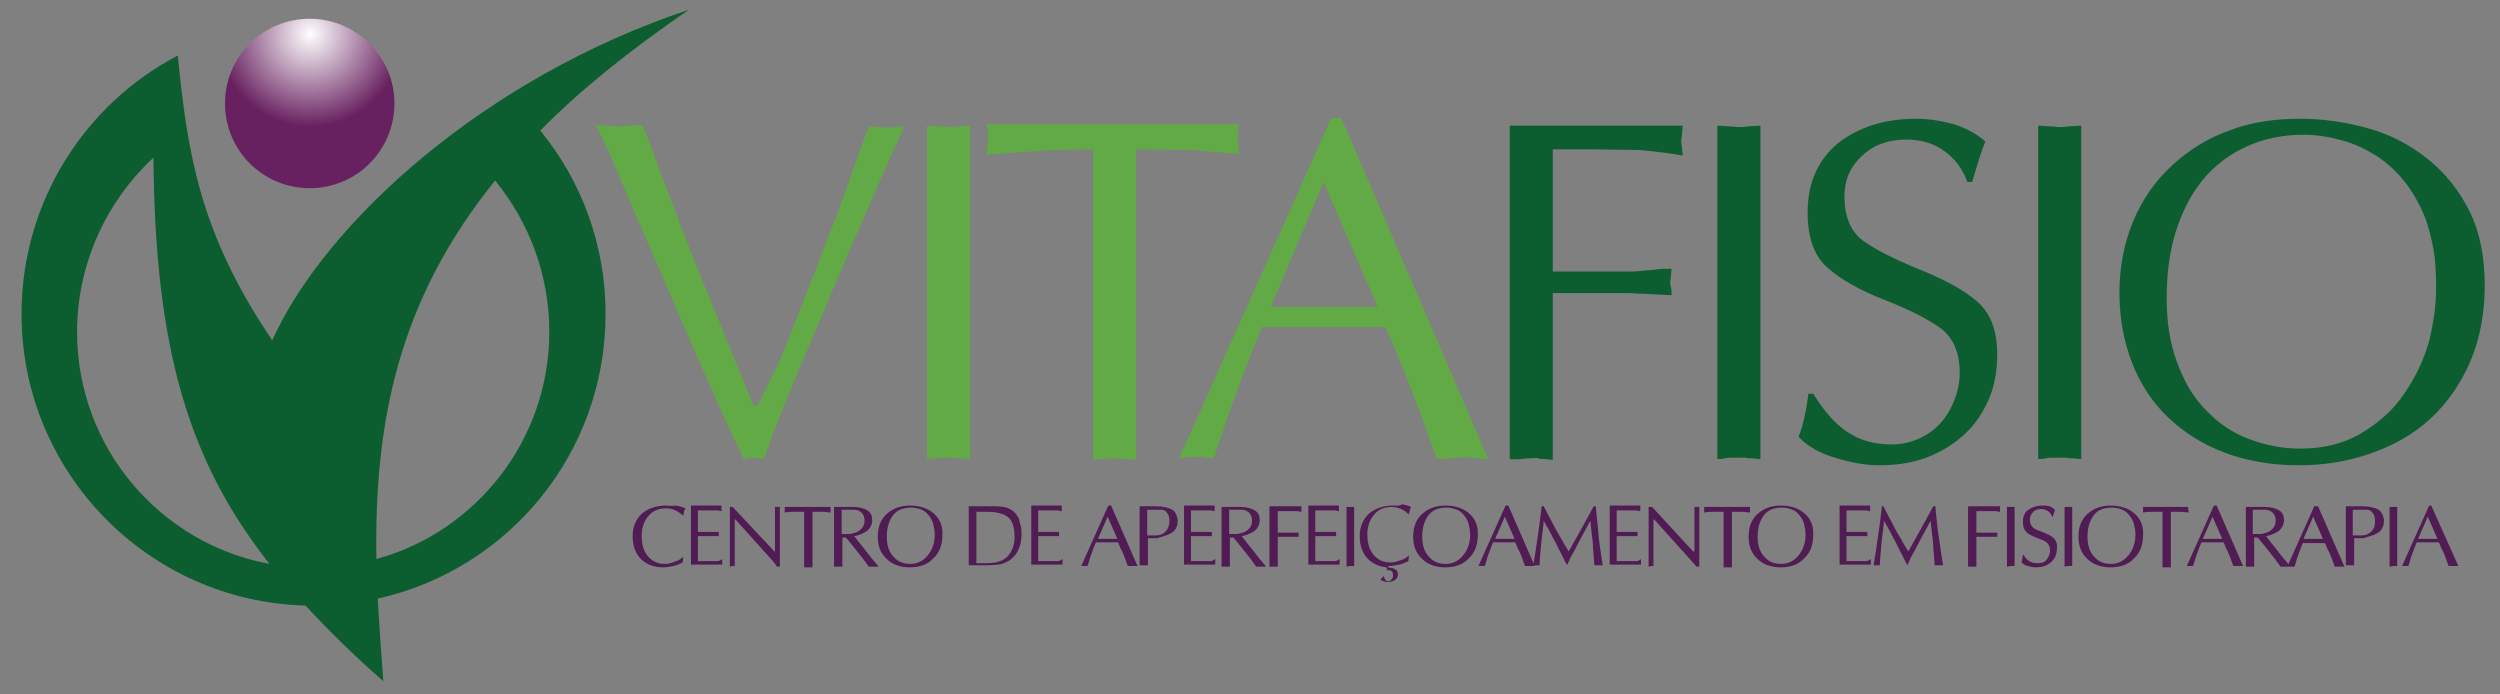 <?xml version="1.0" encoding="utf-8"?>
<!-- Generator: Adobe Illustrator 22.0.1, SVG Export Plug-In . SVG Version: 6.00 Build 0)  -->
<svg version="1.1" id="Layer_1" xmlns="http://www.w3.org/2000/svg" xmlns:xlink="http://www.w3.org/1999/xlink" x="0px" y="0px"
	 width="360px" height="100px" viewBox="0 0 360 100" style="enable-background:new 0 0 360 100;" xml:space="preserve">
<rect x="0" y="0" width="360" height="100" fill="#808080" stroke="none"/>
<style type="text/css">
	.st0{fill-rule:evenodd;clip-rule:evenodd;fill:#0C5D2F;}
	.st1{fill-rule:evenodd;clip-rule:evenodd;fill:url(#SVGID_1_);}
	.st2{fill:#62AA45;}
	.st3{fill:#0C5D2F;}
	.st4{fill:#511B54;}
</style>
<g>
	<path class="st0" d="M99.2,1.4C69.8,11.2,46.9,32,39.2,49C28.7,33.5,27,22,25.6,8C12.2,15,3.1,29.1,3.1,45.2
		c0,22.8,18.2,41.4,40.9,42c3.3,3.6,7,7.2,11.2,10.9c-0.3-4.1-0.6-8-0.8-11.9c18.8-4.2,32.8-20.9,32.8-41c0-10-3.5-19.2-9.4-26.4
		C83.5,13,90.6,7.3,99.2,1.4z M11.1,47.8c0-9.9,4.3-18.9,11-25.1c0.2,28.1,5.3,44,16.7,58.5C23.1,78.3,11.1,64.5,11.1,47.8z
		 M79.1,47.8c0,15.6-10.6,28.8-24.9,32.7c-0.3-19.4,3-37.1,17.1-54.5C76.2,32,79.1,39.6,79.1,47.8z"/>
	<radialGradient id="SVGID_1_" cx="44.673" cy="4.896" r="13.332" gradientUnits="userSpaceOnUse">
		<stop  offset="0" style="stop-color:#FFFFFF"/>
		<stop  offset="1" style="stop-color:#682160"/>
	</radialGradient>
	<path class="st1" d="M56.8,14.9c0,6.7-5.4,12.2-12.2,12.2c-6.7,0-12.2-5.4-12.2-12.2c0-6.7,5.4-12.2,12.2-12.2
		C51.3,2.7,56.8,8.2,56.8,14.9z"/>
	<g>
		<path class="st2" d="M113.1,50l7.4-19l4.2-11.7l0.5-1.1c0.5,0,1,0.1,1.5,0.1c0.4,0,0.8,0.1,1.1,0.1c0.3,0,0.6,0,1-0.1
			c0.4,0,0.9-0.1,1.5-0.1c-0.6,1.1-1.9,3.9-3.8,8.3c-1.9,4.4-4.2,9.6-6.7,15.5c-2.5,6-4.7,11-6.4,15.2c-1.7,4.2-2.8,7.2-3.4,8.9
			c-0.3,0-0.5-0.1-0.8-0.1s-0.5-0.1-0.6-0.1c-0.2,0-0.4,0-0.7,0.1s-0.5,0.1-0.8,0.1c-2.2-4.5-4-8.6-5.6-12.2
			c-1.6-3.6-3.8-8.7-6.6-15.2c-2.8-6.5-4.9-11.3-6.2-14.4c-1.3-3.1-2.3-5.2-2.9-6.3c0.7,0,1.4,0.1,1.9,0.1c0.6,0,1,0.1,1.4,0.1
			s0.9,0,1.4-0.1c0.6,0,1.2-0.1,2-0.1c0.7,1.7,1.6,4,2.6,6.8l4.7,12.3l8.7,21.3h0.6c0.5-1,1.1-2.3,2-4.1
			C112,52.6,112.7,51.1,113.1,50z"/>
		<path class="st2" d="M133.5,66.1v-48c0.7,0,1.3,0.1,1.8,0.1c0.5,0,0.9,0.1,1.3,0.1c0.3,0,0.7,0,1.2-0.1c0.5,0,1.1-0.1,1.9-0.1v48
			c-0.5,0-0.9-0.1-1.3-0.1c-0.3,0-0.6,0-0.8-0.1c-0.2,0-0.5,0-1,0c-0.5,0-0.8,0-1.1,0s-0.5,0-0.9,0.1
			C134.3,66,133.9,66.1,133.5,66.1z"/>
		<path class="st2" d="M163.6,21.5v44.7c-0.5,0-0.9-0.1-1.3-0.1c-0.3,0-0.6,0-0.8-0.1c-0.2,0-0.5,0-1,0c-0.4,0-0.9,0-1.4,0.1
			c-0.6,0-1.2,0.1-1.7,0.1V21.5c-4.9,0-10,0.3-15.3,0.8c0-0.3,0.1-0.7,0.1-1.2c0-0.4,0.1-0.7,0.1-1c0-0.3,0-0.6,0-0.7
			c0-0.1,0-0.3-0.1-0.6c0-0.2-0.1-0.5-0.1-0.9h36.3c0,0.5-0.1,0.9-0.1,1.3c0,0.3-0.1,0.6-0.1,0.9c0,0.2,0,0.5,0.1,0.9
			c0,0.4,0.1,0.8,0.1,1.2c-2-0.2-4.2-0.4-6.8-0.6C169,21.6,166.3,21.5,163.6,21.5z"/>
		<path class="st2" d="M193.2,17.1l21.1,49c-0.6,0-1.1-0.1-1.5-0.1s-0.7,0-1-0.1s-0.7,0-1.2,0c-0.5,0-1,0-1.7,0.1s-1.4,0.1-2,0.1
			c-2.4-6.9-4.8-13.2-7.4-19h-17.8c-1.1,2.7-2,5-2.7,6.9c-0.7,1.9-1.5,3.9-2.2,6s-1.4,4.1-2,6c-0.4,0-0.8-0.1-1-0.1
			c-0.3,0-0.5,0-0.7-0.1s-0.5,0-0.8,0c-0.4,0-0.7,0-0.9,0s-0.4,0-0.7,0.1s-0.6,0.1-0.9,0.1l21.9-49H193.2z M198.4,44.2l-7.8-18
			l-7.6,18H198.4z"/>
		<path class="st3" d="M217.4,66.1v-48h24.9c0,0.5-0.1,0.9-0.1,1.3c0,0.3-0.1,0.6-0.1,0.9c0,0.2,0,0.5,0.1,0.9
			c0,0.4,0.1,0.8,0.1,1.2c-1.7-0.3-3.8-0.6-6.3-0.8l-7-0.1h-5.4v17.6h10.9c0.4,0,1.1,0,1.9-0.1c0.8-0.1,1.5-0.1,2.1-0.2
			s1.3-0.1,2.2-0.1c0,0.4-0.1,0.8-0.1,1.1s-0.1,0.6-0.1,0.8c0,0.1,0,0.4,0.1,0.7s0.1,0.8,0.1,1.2c-0.9,0-1.7-0.1-2.2-0.1
			c-0.6,0-1.3-0.1-2.1-0.1c-0.8,0-1.5-0.1-1.9-0.1h-10.9v24c-0.5,0-0.9-0.1-1.3-0.1c-0.3,0-0.6,0-0.8-0.1s-0.6,0-1,0
			c-0.3,0-0.8,0-1.4,0.1S217.9,66.1,217.4,66.1z"/>
		<path class="st3" d="M247.3,66.1v-48c0.7,0,1.3,0.1,1.8,0.1c0.5,0,0.9,0.1,1.3,0.1c0.3,0,0.7,0,1.2-0.1c0.5,0,1.1-0.1,1.9-0.1v48
			c-0.5,0-0.9-0.1-1.3-0.1c-0.3,0-0.6,0-0.8-0.1c-0.2,0-0.5,0-1,0c-0.5,0-0.8,0-1.1,0s-0.5,0-0.9,0.1S247.7,66.1,247.3,66.1z"/>
		<path class="st3" d="M260.4,56.7h0.7c1.5,2.4,3.1,4.3,4.9,5.5s3.9,1.8,6.4,1.8c1.9,0,3.5-0.5,5-1.4c1.5-0.9,2.7-2.2,3.5-3.8
			c0.8-1.6,1.3-3.3,1.3-5.1c0-2.9-0.9-5-2.7-6.4c-1.8-1.3-4.5-2.7-8.1-4.1c-3.6-1.4-6.4-3-8.3-4.7c-1.9-1.7-2.8-4.4-2.8-7.9
			c0-4.3,1.5-7.6,4.4-10c3-2.3,6.7-3.5,11.2-3.5c1.8,0,3.7,0.3,5.5,0.8c1.8,0.6,3.3,1.4,4.5,2.5c-0.4,0.8-1,2.7-1.9,5.8h-0.7
			c-0.7-1.9-1.8-3.4-3.4-4.5c-1.5-1.1-3.3-1.6-5.4-1.6c-1.6,0-3.1,0.3-4.5,1c-1.3,0.7-2.4,1.7-3.2,2.9c-0.8,1.2-1.2,2.7-1.2,4.3
			c0,2.9,0.9,5,2.6,6.3c1.8,1.3,4.5,2.7,8.2,4.2c3.7,1.5,6.5,3,8.4,4.7c1.9,1.7,2.8,4.2,2.8,7.5c0,2.5-0.4,4.7-1.3,6.7
			c-0.9,2-2.1,3.7-3.7,5.1c-1.6,1.4-3.5,2.5-5.5,3.2S273,67,270.5,67c-1.9,0-4-0.4-6.3-1.1c-2.3-0.7-4-1.7-5.2-3
			C259.6,61.4,260.1,59.3,260.4,56.7z"/>
		<path class="st3" d="M293.5,66.1v-48c0.7,0,1.3,0.1,1.8,0.1c0.5,0,0.9,0.1,1.3,0.1c0.3,0,0.7,0,1.2-0.1c0.5,0,1.1-0.1,1.9-0.1v48
			c-0.5,0-0.9-0.1-1.3-0.1c-0.3,0-0.6,0-0.8-0.1c-0.2,0-0.5,0-1,0c-0.5,0-0.8,0-1.1,0s-0.5,0-0.9,0.1S293.9,66.1,293.5,66.1z"/>
		<path class="st3" d="M331,67c-3.8,0-7.4-0.6-10.6-1.8c-3.2-1.2-5.9-2.9-8.2-5.1c-2.3-2.2-4-4.8-5.2-7.9c-1.2-3.1-1.8-6.4-1.8-10.1
			c0-3.7,0.7-7.2,2-10.3c1.3-3.1,3.2-5.8,5.6-8c2.4-2.2,5.1-3.9,8.2-5c3.1-1.2,6.5-1.7,10.2-1.7c3.4,0,6.7,0.5,9.9,1.4
			c3.2,0.9,6,2.4,8.5,4.4c2.5,2,4.5,4.5,6,7.5s2.2,6.6,2.2,10.7c0,5.1-1.1,9.6-3.4,13.6s-5.4,7-9.5,9.1C340.7,65.9,336.1,67,331,67z
			 M350.8,41.6c0-2.2-0.1-4.2-0.4-5.8s-0.7-3.3-1.4-5c-0.7-1.6-1.6-3.2-2.7-4.6s-2.5-2.7-4-3.7c-1.6-1-3.2-1.8-5.1-2.3
			c-1.8-0.5-3.7-0.8-5.5-0.8c-3,0-5.8,0.6-8.2,1.7s-4.6,2.7-6.3,4.8s-3,4.6-3.9,7.5S312,39.5,312,43c0,3.4,0.5,6.5,1.5,9.2
			c1,2.7,2.3,5,4.1,6.8c1.8,1.9,3.8,3.3,6.2,4.2c2.4,0.9,4.8,1.4,7.4,1.4c3.3,0,6.3-0.7,8.8-2.2c2.5-1.5,4.6-3.3,6.2-5.7
			c1.6-2.3,2.8-4.8,3.6-7.6C350.4,46.6,350.8,44,350.8,41.6z"/>
	</g>
	<g>
		<path class="st4" d="M95.9,72.8c-1.4,0-2.5,0.4-3.4,1.1c-0.9,0.8-1.4,1.9-1.4,3.3c0,1.4,0.4,2.5,1.2,3.3c0.8,0.8,1.9,1.2,3.2,1.2
			c0.5,0,1-0.1,1.5-0.2c0.5-0.1,0.9-0.3,1.3-0.5l0.1-0.8c-0.4,0.3-0.8,0.6-1.3,0.7c-0.5,0.2-0.9,0.3-1.4,0.3c-1,0-1.8-0.4-2.4-1.1
			c-0.6-0.7-0.9-1.7-0.9-2.9c0-1.1,0.3-2.1,0.9-2.8c0.6-0.8,1.5-1.2,2.6-1.2c0.7,0,1.3,0.2,1.9,0.6c0.2,0.2,0.4,0.3,0.5,0.4l0.1,0
			c0-0.1,0.1-0.3,0.1-0.5c0-0.2,0.1-0.3,0.2-0.5c-0.4-0.2-0.9-0.3-1.3-0.4C96.8,72.9,96.3,72.8,95.9,72.8z"/>
		<path class="st4" d="M103.3,80.8c-0.1,0-0.3,0-0.5,0c0,0-0.4,0-1,0c-0.6,0-1,0-1.3,0v-3.6h1.9c0.1,0,0.2,0,0.5,0
			c0.3,0,0.5,0,0.6,0l0-0.3l0-0.3c-0.1,0-0.2,0-0.5,0c-0.3,0-0.5,0-0.6,0h-1.9v-3.1h1h1.3c0.2,0,0.4,0,0.5,0c0.2,0,0.4,0.1,0.6,0.1
			l0-0.4l0-0.4h-4.4v8.5h4.5l0-0.4l0-0.4C103.6,80.8,103.4,80.8,103.3,80.8z"/>
		<polygon class="st4" points="111.6,73 111.6,79.4 111.5,79.4 105.5,73 105.1,73 105.1,81.6 105.4,81.5 105.8,81.5 105.8,74.8 
			105.9,74.8 111.3,80.8 111.9,81.6 112.3,81.6 112.3,73 112,73 		"/>
		<path class="st4" d="M113,73l0,0.4l0,0.4c0.6-0.1,1.1-0.1,1.4-0.1c0.3,0,0.7,0,1.4,0v8l0.6,0l0.6,0v-8c0.5,0,1,0,1.4,0
			c0.5,0,0.9,0.1,1.2,0.1l0-0.4l0-0.4H113z"/>
		<path class="st4" d="M125.6,80.5l-2.6-3.3c0.7-0.1,1.3-0.4,1.8-0.7c0.5-0.4,0.8-1,0.8-1.6c0-0.6-0.2-1.1-0.7-1.4
			c-0.5-0.3-1.2-0.5-2.1-0.5h-2.7v8.6l0.6,0l0.6,0v-4.2l0.5,0l1,1.2l1.5,1.9l0.8,1.1l0.7,0l0.7,0l-0.2-0.3L125.6,80.5z M122.4,76.9
			c-0.2,0-0.3,0-0.5,0c-0.1,0-0.3,0-0.4,0s-0.2,0-0.3,0v-3.5c0.1,0,0.3,0,0.6,0c0.3,0,0.5,0,0.6,0c0.3,0,0.5,0,0.7,0
			c0.9,0.1,1.4,0.7,1.4,1.6c0,0.5-0.2,0.9-0.5,1.2c-0.3,0.3-0.7,0.5-1.2,0.6C122.7,76.8,122.5,76.9,122.4,76.9z"/>
		<path class="st4" d="M134.3,73.8c-0.9-0.7-2-1-3.3-1c-1.3,0-2.4,0.4-3.3,1.2c-0.9,0.8-1.3,1.9-1.3,3.3c0,1.3,0.4,2.4,1.3,3.2
			c0.8,0.8,2,1.2,3.3,1.2c1.4,0,2.6-0.4,3.4-1.3c0.9-0.8,1.3-2,1.3-3.3C135.8,75.7,135.3,74.6,134.3,73.8z M133.8,79.7
			c-0.7,1-1.6,1.5-2.7,1.5c-1,0-1.8-0.3-2.4-1c-0.7-0.7-1-1.7-1-2.9c0-1.3,0.3-2.3,0.9-3.1c0.6-0.8,1.5-1.1,2.6-1.1
			c0.5,0,1,0.1,1.5,0.3c0.5,0.2,0.8,0.5,1.1,0.9c0.3,0.4,0.5,0.8,0.6,1.2c0.1,0.4,0.2,0.9,0.2,1.5C134.6,78.1,134.3,79,133.8,79.7z"
			/>
		<path class="st4" d="M146,73.7c-0.3-0.3-0.6-0.4-1-0.6c-0.4-0.1-1-0.2-1.8-0.2h-0.9h-2.8v8.5h2.4c1.1,0,1.9-0.1,2.4-0.2
			c0.5-0.2,1-0.4,1.3-0.7c0.5-0.4,0.9-0.9,1.1-1.5c0.3-0.6,0.4-1.4,0.4-2.2c0-0.6-0.1-1.2-0.3-1.7C146.8,74.6,146.4,74.1,146,73.7z
			 M145.7,79.2c-0.3,0.7-0.8,1.2-1.4,1.5c-0.3,0.1-0.6,0.2-0.9,0.3c-0.3,0-0.7,0.1-1.2,0.1c0,0-0.2,0-0.6,0c-0.4,0-0.8,0-1,0v-7.4
			c0,0,0.3,0,0.7,0c0.4,0,0.7,0,0.9,0c1.4,0,2.4,0.3,3,0.8c0.6,0.5,0.9,1.5,0.9,2.8C146.1,77.9,146,78.6,145.7,79.2z"/>
		<path class="st4" d="M152.3,80.8c-0.1,0-0.3,0-0.5,0c0,0-0.4,0-1,0c-0.6,0-1,0-1.3,0v-3.6h1.9c0.1,0,0.2,0,0.5,0
			c0.3,0,0.5,0,0.6,0l0-0.3l0-0.3c-0.1,0-0.2,0-0.5,0c-0.3,0-0.5,0-0.6,0h-1.9v-3.1h1h1.3c0.2,0,0.4,0,0.5,0c0.2,0,0.4,0.1,0.6,0.1
			l0-0.4l0-0.4h-4.4v8.5h4.5l0-0.4l0-0.4C152.6,80.8,152.4,80.8,152.3,80.8z"/>
		<path class="st4" d="M159.6,72.8l-3.9,8.7l0.4,0l0.5,0c0.2-0.5,0.3-1,0.4-1.3c0.1-0.2,0.3-0.9,0.8-2.1h3.2c0.2,0.5,0.4,1,0.6,1.3
			c0.2,0.5,0.5,1.2,0.8,2.1l0.7,0l0.7,0l-3.8-8.7H159.6z M158.1,77.6l1.4-3.2l1.4,3.2H158.1z"/>
		<path class="st4" d="M168.8,73.4c-0.5-0.3-1.3-0.5-2.5-0.5h-2.2v8.5l0.6,0l0.6,0v-3.9c0.1,0,0.3,0,0.4,0c0.2,0,0.3,0,0.5,0
			c0,0,0.1,0,0.3,0c0.2,0,0.3,0,0.4-0.1c0.9-0.2,1.6-0.5,2-0.8c0.5-0.4,0.7-1,0.7-1.7C169.5,74.3,169.3,73.7,168.8,73.4z
			 M167.9,76.5c-0.4,0.4-0.8,0.6-1.5,0.6c0,0-0.1,0-0.2,0c-0.1,0-0.1,0-0.2,0h-0.3c-0.1,0-0.2,0-0.2,0c-0.2,0-0.3,0-0.3,0v-3.7
			c0.1,0,0.3,0,0.5,0c0.2,0,0.3,0,0.5,0c0.1,0,0.2,0,0.4,0c0.2,0,0.4,0,0.7,0c0.3,0,0.6,0.2,0.8,0.5c0.2,0.3,0.3,0.6,0.3,1.1
			C168.4,75.7,168.2,76.1,167.9,76.5z"/>
		<path class="st4" d="M174.3,80.8c-0.1,0-0.3,0-0.5,0c0,0-0.4,0-1,0c-0.6,0-1,0-1.3,0v-3.6h1.9c0.1,0,0.2,0,0.5,0
			c0.3,0,0.5,0,0.6,0l0-0.3l0-0.3c-0.1,0-0.2,0-0.5,0c-0.3,0-0.5,0-0.6,0h-1.9v-3.1h1h1.3c0.2,0,0.4,0,0.5,0c0.2,0,0.4,0.1,0.6,0.1
			l0-0.4l0-0.4h-4.4v8.5h4.5l0-0.4l0-0.4C174.6,80.8,174.4,80.8,174.3,80.8z"/>
		<path class="st4" d="M181.4,80.5l-2.6-3.3c0.7-0.1,1.3-0.4,1.8-0.7c0.5-0.4,0.8-1,0.8-1.6c0-0.6-0.2-1.1-0.7-1.4
			c-0.5-0.3-1.2-0.5-2.1-0.5h-2.7v8.6l0.6,0l0.6,0v-4.2l0.5,0l1,1.2l1.5,1.9l0.8,1.1l0.7,0l0.7,0l-0.2-0.3L181.4,80.5z M178.2,76.9
			c-0.2,0-0.3,0-0.5,0c-0.1,0-0.3,0-0.4,0c-0.1,0-0.2,0-0.3,0v-3.5c0.1,0,0.3,0,0.6,0s0.5,0,0.6,0c0.3,0,0.5,0,0.7,0
			c0.9,0.1,1.4,0.7,1.4,1.6c0,0.5-0.2,0.9-0.5,1.2c-0.3,0.3-0.7,0.5-1.2,0.6C178.5,76.8,178.3,76.9,178.2,76.9z"/>
		<path class="st4" d="M182.8,73v8.6l0.6,0l0.6,0v-4.3h1.9c0.1,0,0.2,0,0.5,0c0.3,0,0.5,0,0.6,0l0-0.3l0-0.3c-0.1,0-0.2,0-0.5,0
			c-0.3,0-0.5,0-0.6,0h-1.9v-3.1h1h1.3c0.2,0,0.4,0,0.5,0c0.2,0,0.4,0.1,0.6,0.1l0-0.4l0-0.4H182.8z"/>
		<path class="st4" d="M192.2,80.8c-0.1,0-0.3,0-0.5,0c0,0-0.4,0-1,0c-0.6,0-1,0-1.3,0v-3.6h1.9c0.1,0,0.2,0,0.5,0
			c0.3,0,0.5,0,0.6,0l0-0.3l0-0.3c-0.1,0-0.2,0-0.5,0c-0.3,0-0.5,0-0.6,0h-1.9v-3.1h1h1.3c0.2,0,0.4,0,0.5,0c0.2,0,0.4,0.1,0.6,0.1
			l0-0.4l0-0.4h-4.4v8.5h4.5l0-0.4l0-0.4C192.5,80.8,192.3,80.8,192.2,80.8z"/>
		<polygon class="st4" points="193.9,73 193.9,81.6 194.4,81.5 195,81.5 195,73 194.4,73 		"/>
		<path class="st4" d="M200.6,72.8c-1.4,0-2.5,0.4-3.4,1.1c-0.9,0.8-1.4,1.9-1.4,3.3c0,1.4,0.4,2.5,1.2,3.3c0.7,0.7,1.6,1.1,2.7,1.2
			v0.1v0.1v0.2c0.3,0,0.5,0,0.6,0.1c0.2,0.1,0.3,0.3,0.3,0.7c0,0.2-0.1,0.4-0.2,0.5c-0.1,0.2-0.3,0.3-0.5,0.3
			c-0.2,0-0.3-0.1-0.4-0.2c-0.1-0.1-0.2-0.3-0.2-0.5l-0.1,0c0,0.1-0.1,0.1-0.2,0.2c-0.1,0.1-0.1,0.2-0.2,0.2
			c0.1,0.2,0.3,0.3,0.5,0.3c0.2,0.1,0.4,0.1,0.6,0.1c0.4,0,0.7-0.1,1-0.3c0.3-0.2,0.4-0.5,0.4-0.8c0-0.2-0.1-0.4-0.2-0.6
			c-0.1-0.1-0.3-0.2-0.6-0.3c0,0-0.1,0-0.1,0l-0.5-0.1v-0.2c0,0,0.1,0,0.1,0c0.5,0,1-0.1,1.5-0.2c0.5-0.1,0.9-0.3,1.3-0.5l0.1-0.8
			c-0.4,0.3-0.8,0.6-1.3,0.7c-0.5,0.2-0.9,0.3-1.4,0.3c-1,0-1.8-0.4-2.4-1.1c-0.6-0.7-0.9-1.7-0.9-2.9c0-1.1,0.3-2.1,0.9-2.8
			c0.6-0.8,1.5-1.2,2.6-1.2c0.7,0,1.3,0.2,1.9,0.6c0.2,0.2,0.4,0.3,0.5,0.4l0.1,0c0-0.1,0.1-0.3,0.1-0.5c0.1-0.2,0.1-0.3,0.2-0.5
			c-0.4-0.2-0.9-0.3-1.3-0.4C201.5,72.9,201.1,72.8,200.6,72.8z"/>
		<path class="st4" d="M211.4,73.8c-0.9-0.7-2-1-3.3-1c-1.3,0-2.4,0.4-3.3,1.2c-0.9,0.8-1.3,1.9-1.3,3.3c0,1.3,0.4,2.4,1.3,3.2
			c0.8,0.8,2,1.2,3.3,1.2c1.4,0,2.6-0.4,3.4-1.3c0.9-0.8,1.3-2,1.3-3.3C212.9,75.7,212.4,74.6,211.4,73.8z M210.9,79.7
			c-0.7,1-1.6,1.5-2.7,1.5c-1,0-1.8-0.3-2.4-1c-0.7-0.7-1-1.7-1-2.9c0-1.3,0.3-2.3,0.9-3.1c0.6-0.8,1.5-1.1,2.6-1.1
			c0.5,0,1,0.1,1.5,0.3c0.5,0.2,0.8,0.5,1.1,0.9c0.3,0.4,0.5,0.8,0.6,1.2c0.1,0.4,0.2,0.9,0.2,1.5C211.7,78.1,211.4,79,210.9,79.7z"
			/>
		<path class="st4" d="M216.8,72.8l-3.9,8.7l0.4,0l0.5,0c0.2-0.5,0.3-1,0.4-1.3c0.1-0.2,0.3-0.9,0.8-2.1h3.2c0.2,0.5,0.4,1,0.6,1.3
			c0.2,0.5,0.5,1.2,0.8,2.1l0.7,0l0.7,0l-3.8-8.7H216.8z M215.3,77.6l1.4-3.2l1.4,3.2H215.3z"/>
		<path class="st4" d="M230.1,76c0-0.4-0.2-1.4-0.3-3.1h-0.3c-1.2,2.2-2.4,4.4-3.6,6.5c-0.4-0.6-0.8-1.3-1.3-2.2
			c-0.5-0.8-0.9-1.6-1.2-2.2c-0.3-0.5-0.6-1.2-1.1-2.1H222c-0.1,0.6-0.2,1.9-0.5,3.9c-0.3,2-0.5,3.5-0.7,4.6l0.5,0l0.4,0
			c0-0.7,0.1-1.6,0.2-2.8c0.1-1.2,0.3-2.4,0.4-3.6c0.3,0.5,0.6,1.1,0.9,1.6c0.3,0.6,0.6,1.2,0.9,1.7c0.2,0.5,0.5,1,0.8,1.6l0.7,1.4
			h0.1c0.3-0.6,0.5-1.2,0.9-1.8c0.3-0.6,0.7-1.3,1.1-2.1c0.4-0.7,0.8-1.5,1.3-2.4c0.1,0.5,0.1,1.1,0.2,1.8c0.1,0.7,0.2,1.5,0.2,2.2
			c0.1,0.8,0.1,1.6,0.2,2.4l0.6,0l0.6,0c-0.2-1.1-0.3-2-0.4-2.6C230.3,78.2,230.2,77.3,230.1,76z"/>
		<path class="st4" d="M235.6,80.8c-0.1,0-0.3,0-0.5,0c0,0-0.4,0-1,0c-0.6,0-1,0-1.3,0v-3.6h1.9c0.1,0,0.2,0,0.5,0
			c0.3,0,0.5,0,0.6,0l0-0.3l0-0.3c-0.1,0-0.2,0-0.5,0c-0.3,0-0.5,0-0.6,0h-1.9v-3.1h1h1.3c0.2,0,0.4,0,0.5,0c0.2,0,0.4,0.1,0.6,0.1
			l0-0.4l0-0.4h-4.4v8.5h4.5l0-0.4l0-0.4C236,80.8,235.7,80.8,235.6,80.8z"/>
		<polygon class="st4" points="244,73 244,79.4 243.8,79.4 237.9,73 237.4,73 237.4,81.6 237.8,81.5 238.1,81.5 238.1,74.8 
			238.2,74.8 243.6,80.8 244.3,81.6 244.7,81.6 244.7,73 244.3,73 		"/>
		<path class="st4" d="M245.4,73l0,0.4l0,0.4c0.6-0.1,1.1-0.1,1.4-0.1c0.3,0,0.7,0,1.4,0v8l0.6,0l0.6,0v-8c0.5,0,1,0,1.4,0
			c0.5,0,0.9,0.1,1.2,0.1l0-0.4l0-0.4H245.4z"/>
		<path class="st4" d="M259.7,73.8c-0.9-0.7-2-1-3.3-1c-1.3,0-2.4,0.4-3.3,1.2c-0.9,0.8-1.3,1.9-1.3,3.3c0,1.3,0.4,2.4,1.3,3.2
			c0.8,0.8,2,1.2,3.3,1.2c1.4,0,2.6-0.4,3.4-1.3c0.9-0.8,1.3-2,1.3-3.3C261.2,75.7,260.7,74.6,259.7,73.8z M259.2,79.7
			c-0.7,1-1.6,1.5-2.7,1.5c-1,0-1.8-0.3-2.4-1c-0.7-0.7-1-1.7-1-2.9c0-1.3,0.3-2.3,0.9-3.1c0.6-0.8,1.5-1.1,2.6-1.1
			c0.5,0,1,0.1,1.5,0.3c0.5,0.2,0.8,0.5,1.1,0.9c0.3,0.4,0.5,0.8,0.6,1.2c0.1,0.4,0.2,0.9,0.2,1.5C260,78.1,259.7,79,259.2,79.7z"/>
		<path class="st4" d="M268.7,80.8c-0.1,0-0.3,0-0.5,0c0,0-0.4,0-1,0c-0.6,0-1,0-1.3,0v-3.6h1.9c0.1,0,0.2,0,0.5,0
			c0.3,0,0.5,0,0.6,0l0-0.3l0-0.3c-0.1,0-0.2,0-0.5,0c-0.3,0-0.5,0-0.6,0h-1.9v-3.1h1h1.3c0.2,0,0.4,0,0.5,0c0.2,0,0.4,0.1,0.6,0.1
			l0-0.4l0-0.4h-4.4v8.5h4.5l0-0.4l0-0.4C269,80.8,268.8,80.8,268.7,80.8z"/>
		<path class="st4" d="M279,76c0-0.4-0.2-1.4-0.3-3.1h-0.3c-1.2,2.2-2.4,4.4-3.6,6.5c-0.4-0.6-0.8-1.3-1.3-2.2
			c-0.5-0.8-0.9-1.6-1.2-2.2c-0.3-0.5-0.6-1.2-1.1-2.1H271c-0.1,0.6-0.2,1.9-0.5,3.9c-0.3,2-0.5,3.5-0.7,4.6l0.5,0l0.4,0
			c0-0.7,0.1-1.6,0.2-2.8c0.1-1.2,0.3-2.4,0.4-3.6c0.3,0.5,0.6,1.1,0.9,1.6c0.3,0.6,0.6,1.2,0.9,1.7c0.2,0.5,0.5,1,0.8,1.6l0.7,1.4
			h0.1c0.3-0.6,0.5-1.2,0.9-1.8c0.3-0.6,0.7-1.3,1.1-2.1c0.4-0.7,0.8-1.5,1.3-2.4c0.1,0.5,0.1,1.1,0.2,1.8c0.1,0.7,0.2,1.5,0.2,2.2
			c0.1,0.8,0.1,1.6,0.2,2.4l0.6,0l0.6,0c-0.2-1.1-0.3-2-0.4-2.6C279.3,78.2,279.2,77.3,279,76z"/>
		<path class="st4" d="M283.4,73v8.6l0.6,0l0.6,0v-4.3h1.9c0.1,0,0.2,0,0.5,0c0.3,0,0.5,0,0.6,0l0-0.3l0-0.3c-0.1,0-0.2,0-0.5,0
			c-0.3,0-0.5,0-0.6,0h-1.9v-3.1h1h1.3c0.2,0,0.4,0,0.5,0c0.2,0,0.4,0.1,0.6,0.1l0-0.4l0-0.4H283.4z"/>
		<polygon class="st4" points="289,73 289,81.6 289.6,81.5 290.1,81.5 290.1,73 289.6,73 		"/>
		<path class="st4" d="M295.2,77.1c-0.6-0.3-1.3-0.6-1.9-0.8c-0.7-0.3-1-0.8-1-1.5c0-0.4,0.2-0.8,0.5-1.1c0.3-0.3,0.7-0.4,1.1-0.4
			c0.4,0,0.7,0.1,1,0.3c0.3,0.2,0.5,0.5,0.6,0.8h0.1c0.1-0.4,0.2-0.6,0.2-0.6c0-0.1,0.1-0.2,0.1-0.4c-0.2-0.2-0.5-0.4-0.8-0.5
			c-0.3-0.1-0.6-0.1-1-0.1c-0.8,0-1.4,0.2-2,0.6c-0.6,0.4-0.8,1-0.8,1.8c0,0.8,0.3,1.4,1,1.8c0.6,0.3,1.3,0.6,1.9,0.8
			c0.7,0.3,1,0.8,1,1.5c0,0.5-0.2,0.9-0.5,1.3c-0.3,0.4-0.7,0.5-1.3,0.5c-0.5,0-0.9-0.1-1.2-0.3c-0.3-0.2-0.6-0.5-0.8-0.9h-0.1
			c0,0.2-0.1,0.4-0.1,0.6c0,0.2-0.1,0.3-0.1,0.5c0.2,0.2,0.5,0.4,0.9,0.5c0.4,0.1,0.8,0.2,1.1,0.2c0.9,0,1.6-0.2,2.2-0.7
			c0.6-0.5,0.9-1.2,0.9-2.1C296.3,78.1,295.9,77.5,295.2,77.1z"/>
		<polygon class="st4" points="297.3,73 297.3,81.6 297.8,81.5 298.4,81.5 298.4,73 297.8,73 		"/>
		<path class="st4" d="M307.2,73.8c-0.9-0.7-2-1-3.3-1c-1.3,0-2.4,0.4-3.3,1.2c-0.9,0.8-1.3,1.9-1.3,3.3c0,1.3,0.4,2.4,1.3,3.2
			c0.8,0.8,2,1.2,3.3,1.2c1.4,0,2.6-0.4,3.4-1.3c0.9-0.8,1.3-2,1.3-3.3C308.7,75.7,308.2,74.6,307.2,73.8z M306.7,79.7
			c-0.7,1-1.6,1.5-2.7,1.5c-1,0-1.8-0.3-2.4-1c-0.7-0.7-1-1.7-1-2.9c0-1.3,0.3-2.3,0.9-3.1c0.6-0.8,1.5-1.1,2.6-1.1
			c0.5,0,1,0.1,1.5,0.3c0.5,0.2,0.8,0.5,1.1,0.9c0.3,0.4,0.5,0.8,0.6,1.2c0.1,0.4,0.2,0.9,0.2,1.5C307.5,78.1,307.2,79,306.7,79.7z"
			/>
		<path class="st4" d="M315.1,73.4l0-0.4h-6.5l0,0.4l0,0.4c0.6-0.1,1.1-0.1,1.4-0.1c0.3,0,0.7,0,1.4,0v8l0.6,0l0.6,0v-8
			c0.5,0,1,0,1.4,0c0.5,0,0.9,0.1,1.2,0.1L315.1,73.4z"/>
		<path class="st4" d="M318.8,72.8l-3.9,8.7l0.4,0l0.5,0c0.2-0.5,0.3-1,0.4-1.3c0.1-0.2,0.3-0.9,0.8-2.1h3.2c0.2,0.5,0.4,1,0.6,1.3
			c0.2,0.5,0.5,1.2,0.8,2.1l0.7,0l0.7,0l-3.8-8.7H318.8z M317.2,77.6l1.4-3.2l1.4,3.2H317.2z"/>
		<path class="st4" d="M333.3,72.8l-3.8,8.5l0-0.1l-0.6-0.7l-2.6-3.3c0.7-0.1,1.3-0.4,1.8-0.7c0.5-0.4,0.8-1,0.8-1.6
			c0-0.6-0.2-1.1-0.7-1.4c-0.5-0.3-1.2-0.5-2.1-0.5h-2.7v8.6l0.6,0l0.6,0v-4.2l0.5,0l1,1.2l1.5,1.9l0.8,1.1l0.7,0l0.4,0l0,0l0.1,0
			l0.2,0l0,0l0.1,0l0.5,0c0.2-0.5,0.3-1,0.4-1.3c0.1-0.2,0.3-0.9,0.8-2.1h3.2c0.2,0.5,0.4,1,0.6,1.3c0.2,0.5,0.5,1.2,0.8,2.1l0.7,0
			l0.7,0l-3.8-8.7H333.3z M325.6,76.9c-0.2,0-0.3,0-0.5,0c-0.1,0-0.3,0-0.4,0c-0.1,0-0.2,0-0.3,0v-3.5c0.1,0,0.3,0,0.6,0
			s0.5,0,0.6,0c0.3,0,0.5,0,0.7,0c0.9,0.1,1.4,0.7,1.4,1.6c0,0.5-0.2,0.9-0.5,1.2c-0.3,0.3-0.7,0.5-1.2,0.6
			C326,76.8,325.8,76.9,325.6,76.9z M331.7,77.6l1.4-3.2l1.4,3.2H331.7z"/>
		<path class="st4" d="M342.5,73.4c-0.5-0.3-1.3-0.5-2.5-0.5h-2.2v8.5l0.6,0l0.6,0v-3.9c0.1,0,0.3,0,0.4,0c0.1,0,0.3,0,0.5,0
			c0,0,0.1,0,0.3,0c0.2,0,0.3,0,0.4-0.1c0.9-0.2,1.6-0.5,2-0.8c0.5-0.4,0.7-1,0.7-1.7C343.2,74.3,343,73.7,342.5,73.4z M341.5,76.5
			c-0.4,0.4-0.8,0.6-1.5,0.6c0,0-0.1,0-0.2,0c-0.1,0-0.1,0-0.2,0h-0.3c-0.1,0-0.2,0-0.2,0c-0.2,0-0.3,0-0.3,0v-3.7
			c0.1,0,0.3,0,0.5,0c0.2,0,0.3,0,0.5,0c0.1,0,0.2,0,0.4,0s0.4,0,0.7,0c0.3,0,0.6,0.2,0.8,0.5c0.2,0.3,0.3,0.6,0.3,1.1
			C342,75.7,341.9,76.1,341.5,76.5z"/>
		<polygon class="st4" points="344.1,73 344.1,81.6 344.7,81.5 345.2,81.5 345.2,73 344.7,73 		"/>
		<path class="st4" d="M350.1,72.8h-0.3l-3.9,8.7l0.4,0l0.5,0c0.2-0.5,0.3-1,0.4-1.3c0.1-0.2,0.3-0.9,0.8-2.1h3.2
			c0.2,0.5,0.4,1,0.6,1.3c0.2,0.5,0.5,1.2,0.8,2.1l0.7,0l0.7,0L350.1,72.8z M348.2,77.6l1.4-3.2l1.4,3.2H348.2z"/>
	</g>
</g>
</svg>

